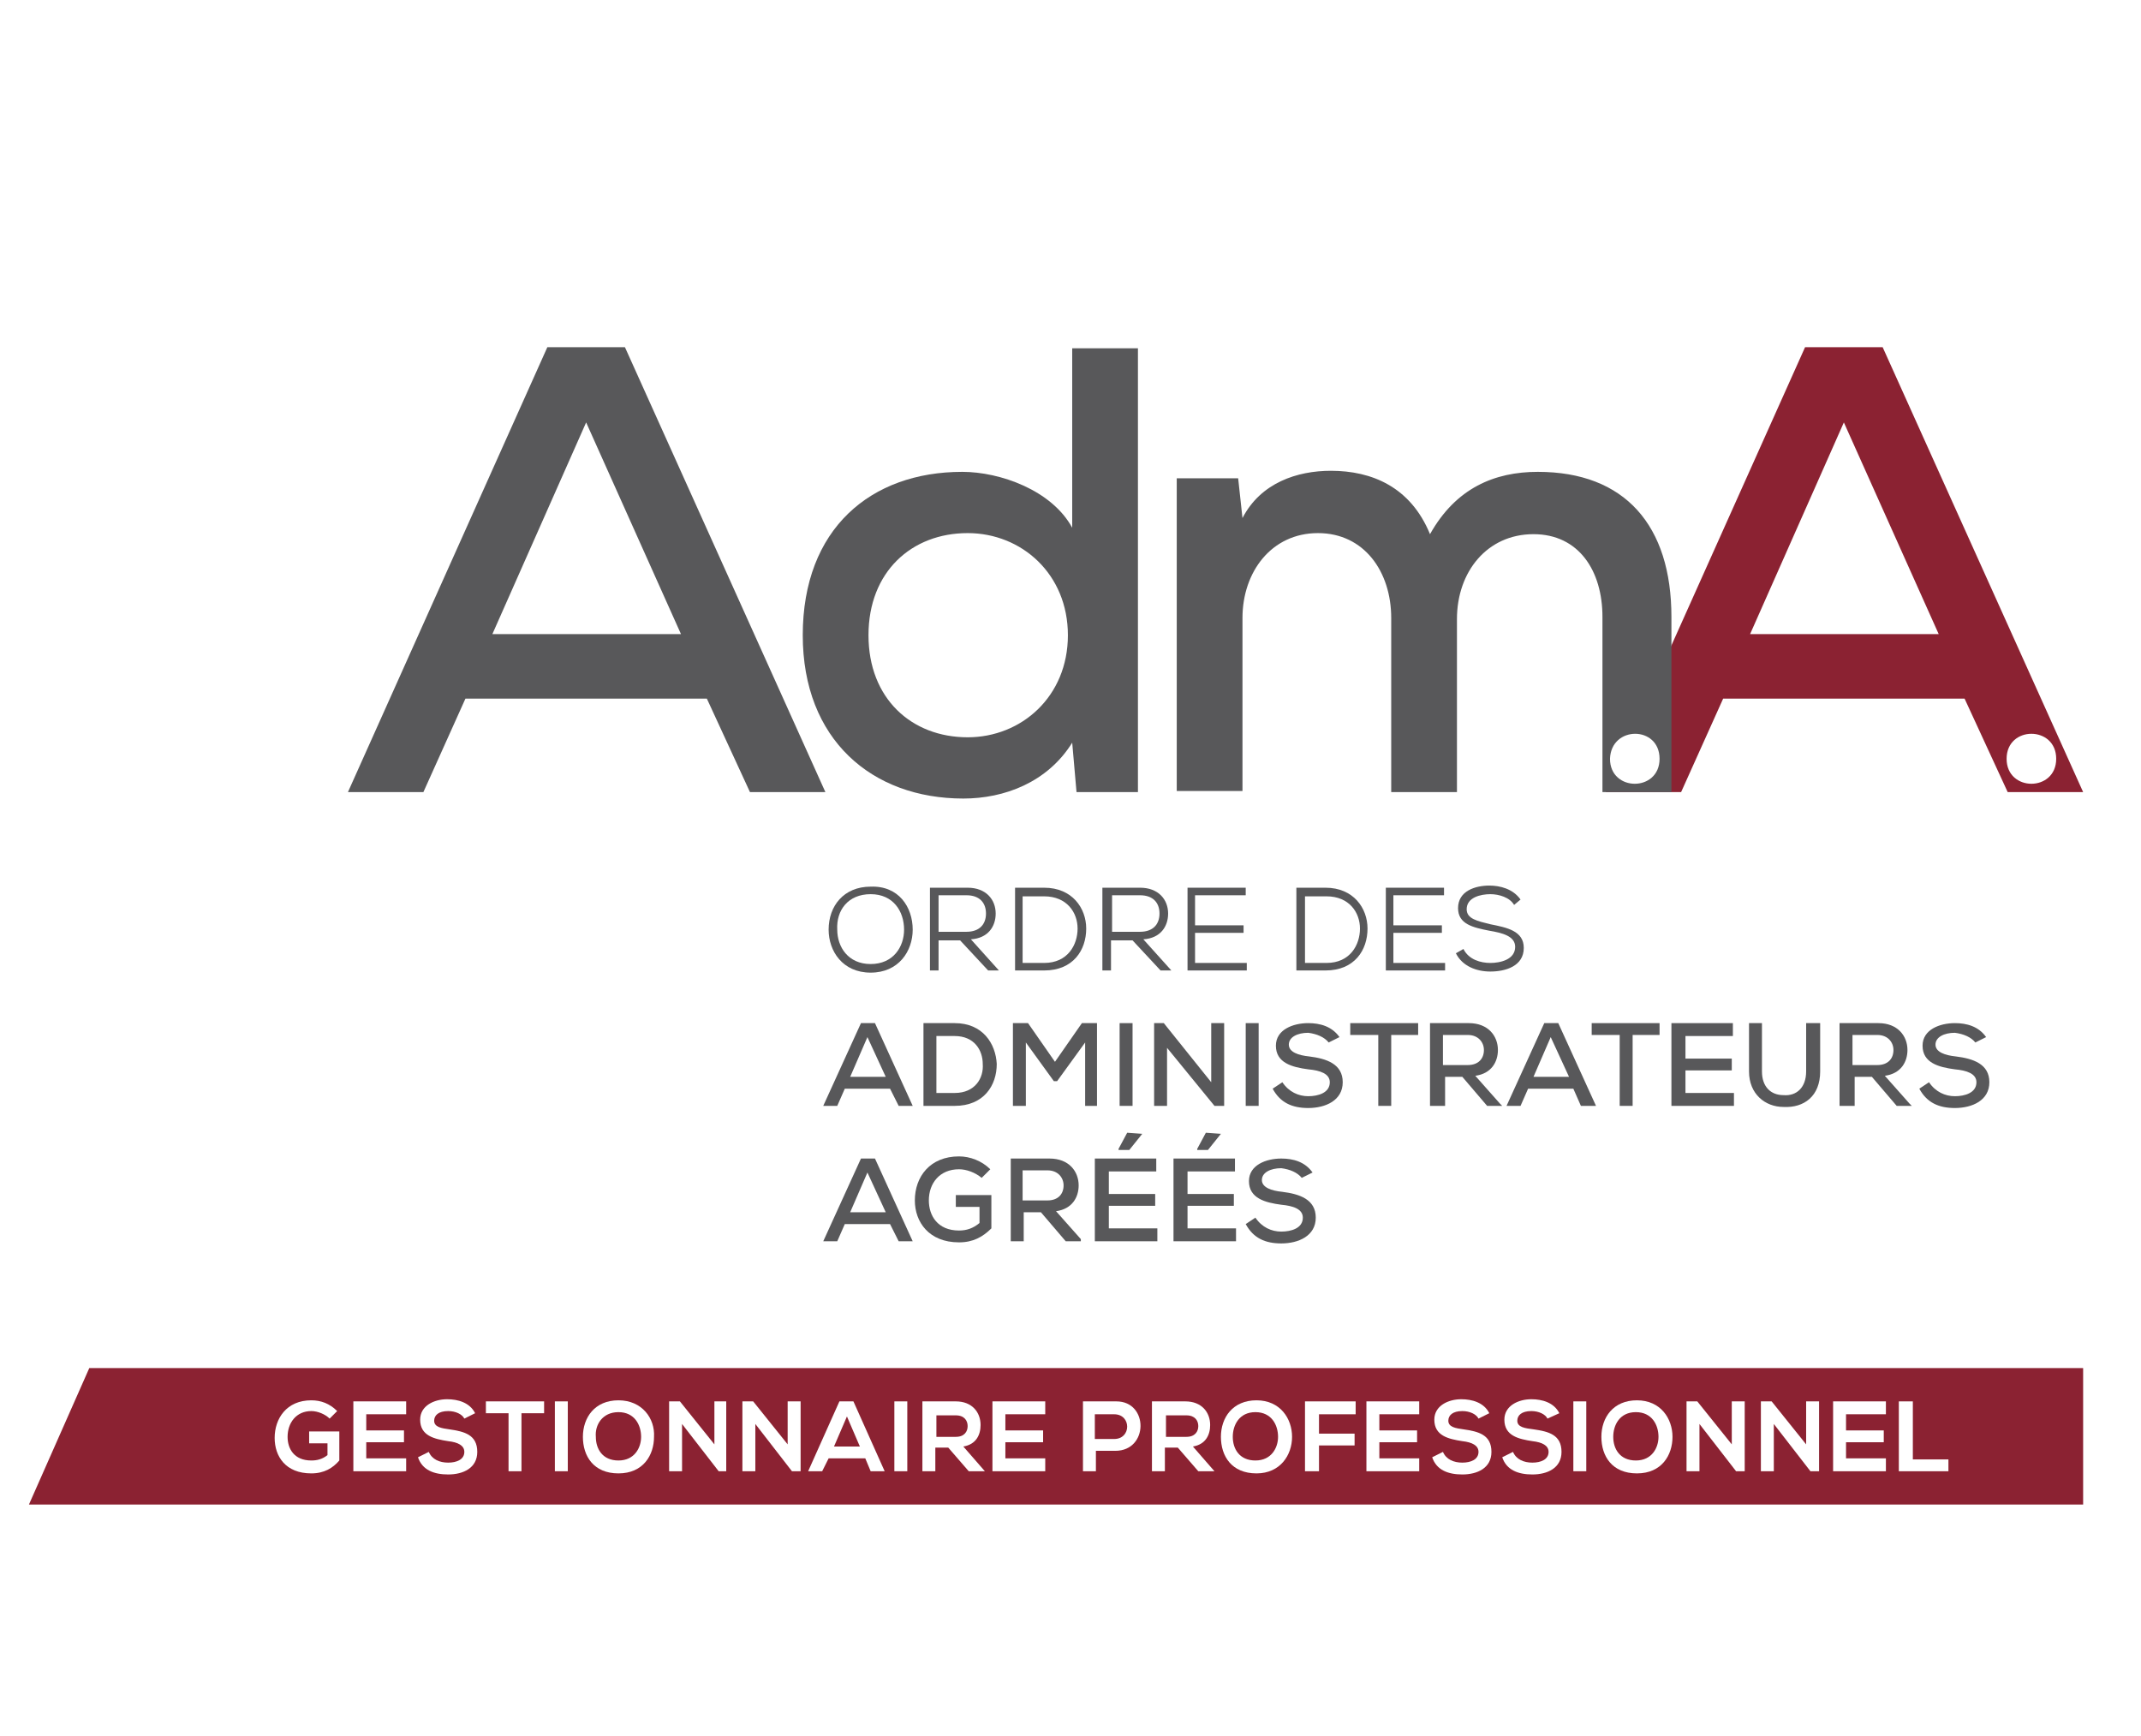 <svg width="74" height="60" viewBox="0 0 74 60" fill="none" xmlns="http://www.w3.org/2000/svg">
<rect width="74" height="60" fill="white"/>
<g clip-path="url(#clip0)">
<path d="M72 52H1L3.086 47.283H72V52Z" fill="#8B2232"/>
<path d="M11.393 49.029C11.244 48.88 10.983 48.769 10.76 48.769C10.238 48.769 9.94 49.177 9.94 49.66C9.94 50.069 10.164 50.477 10.76 50.477C10.946 50.477 11.132 50.44 11.319 50.291V49.883H10.685V49.474H11.728V50.477C11.505 50.737 11.207 50.923 10.76 50.923C9.866 50.923 9.493 50.329 9.493 49.697C9.493 49.029 9.903 48.397 10.76 48.397C11.095 48.397 11.393 48.509 11.654 48.769L11.393 49.029Z" fill="white"/>
<path d="M14.038 50.849H12.213C12.213 50.032 12.213 49.252 12.213 48.434H14.038V48.88H12.659V49.437H13.963V49.846H12.659V50.403H14.038V50.849Z" fill="white"/>
<path d="M16.049 49.029C15.975 48.88 15.751 48.769 15.491 48.769C15.155 48.769 15.006 48.917 15.006 49.103C15.006 49.326 15.267 49.363 15.528 49.4C16.049 49.474 16.496 49.586 16.496 50.18C16.496 50.737 16.012 50.96 15.491 50.96C15.006 50.96 14.597 50.812 14.447 50.366L14.82 50.18C14.932 50.44 15.193 50.551 15.491 50.551C15.789 50.551 16.049 50.44 16.049 50.18C16.049 49.957 15.826 49.846 15.491 49.809C15.006 49.734 14.522 49.623 14.522 49.066C14.522 48.583 15.006 48.36 15.453 48.36C15.826 48.36 16.235 48.472 16.422 48.843L16.049 49.029Z" fill="white"/>
<path d="M17.577 48.843H16.794V48.434C17.502 48.434 18.098 48.434 18.806 48.434V48.843H18.024V50.849H17.577V48.843V48.843Z" fill="white"/>
<path d="M19.178 50.849V48.434H19.625V50.849H19.178Z" fill="white"/>
<path d="M22.605 49.66C22.605 50.291 22.233 50.923 21.376 50.923C20.519 50.923 20.147 50.329 20.147 49.66C20.147 48.992 20.557 48.397 21.376 48.397C22.196 48.397 22.643 49.029 22.605 49.66ZM20.594 49.66C20.594 50.069 20.817 50.477 21.376 50.477C21.935 50.477 22.159 50.032 22.159 49.66C22.159 49.252 21.935 48.806 21.376 48.806C20.817 48.806 20.557 49.252 20.594 49.66Z" fill="white"/>
<path d="M24.654 48.434H25.101V50.849H24.84L23.574 49.215V50.849H23.127V48.434H23.5L24.692 49.92V48.434H24.654Z" fill="white"/>
<path d="M27.224 48.434H27.672V50.849H27.373L26.107 49.215V50.849H25.66V48.434H26.032L27.224 49.92V48.434Z" fill="white"/>
<path d="M29.907 50.403H28.64L28.417 50.849H27.932L29.013 48.434H29.497L30.577 50.849H30.093L29.907 50.403ZM29.273 48.955L28.826 49.994H29.72L29.273 48.955Z" fill="white"/>
<path d="M30.912 50.849V48.434H31.359V50.849H30.912Z" fill="white"/>
<path d="M34.041 50.849H33.483L32.775 50.032H32.328V50.849H31.881V48.434C32.253 48.434 32.663 48.434 33.036 48.434C33.594 48.434 33.892 48.806 33.892 49.252C33.892 49.586 33.743 49.92 33.296 49.994L34.041 50.849ZM32.365 48.88V49.66H33.036C33.334 49.66 33.445 49.474 33.445 49.289C33.445 49.103 33.334 48.917 33.036 48.917H32.365V48.88Z" fill="white"/>
<path d="M36.127 50.849H34.302C34.302 50.032 34.302 49.252 34.302 48.434H36.127V48.88H34.749V49.437H36.053V49.846H34.749V50.403H36.127V50.849Z" fill="white"/>
<path d="M38.549 50.143H37.878V50.849H37.431V48.434C37.804 48.434 38.176 48.434 38.586 48.434C39.704 48.434 39.704 50.143 38.549 50.143ZM37.841 49.734H38.511C39.108 49.734 39.108 48.88 38.511 48.88H37.841V49.734Z" fill="white"/>
<path d="M41.976 50.849H41.417L40.709 50.032H40.262V50.849H39.815V48.434C40.188 48.434 40.598 48.434 40.97 48.434C41.529 48.434 41.827 48.806 41.827 49.252C41.827 49.586 41.678 49.92 41.231 49.994L41.976 50.849ZM40.3 48.88V49.66H41.007C41.305 49.66 41.417 49.474 41.417 49.289C41.417 49.103 41.305 48.917 41.007 48.917H40.3V48.88Z" fill="white"/>
<path d="M44.658 49.66C44.658 50.291 44.248 50.923 43.429 50.923C42.572 50.923 42.199 50.329 42.199 49.66C42.199 48.992 42.609 48.397 43.429 48.397C44.248 48.397 44.658 49.029 44.658 49.66ZM42.609 49.66C42.609 50.069 42.833 50.477 43.391 50.477C43.95 50.477 44.174 50.032 44.174 49.66C44.174 49.252 43.95 48.806 43.391 48.806C42.833 48.806 42.609 49.252 42.609 49.66Z" fill="white"/>
<path d="M45.105 50.849V48.434H46.856V48.88H45.589V49.549H46.819V49.957H45.589V50.849H45.105Z" fill="white"/>
<path d="M49.053 50.849H47.228C47.228 50.032 47.228 49.252 47.228 48.434H49.053V48.88H47.675V49.437H48.979V49.846H47.675V50.403H49.053V50.849Z" fill="white"/>
<path d="M51.102 49.029C51.028 48.88 50.804 48.769 50.544 48.769C50.208 48.769 50.059 48.917 50.059 49.103C50.059 49.326 50.32 49.363 50.581 49.4C51.102 49.474 51.549 49.586 51.549 50.18C51.549 50.737 51.065 50.96 50.544 50.96C50.059 50.96 49.65 50.812 49.501 50.366L49.873 50.18C49.985 50.44 50.245 50.551 50.544 50.551C50.842 50.551 51.102 50.44 51.102 50.18C51.102 49.957 50.879 49.846 50.544 49.809C50.059 49.734 49.575 49.623 49.575 49.066C49.575 48.583 50.059 48.36 50.506 48.36C50.879 48.36 51.289 48.472 51.475 48.843L51.102 49.029Z" fill="white"/>
<path d="M53.486 49.029C53.412 48.88 53.188 48.769 52.928 48.769C52.592 48.769 52.443 48.917 52.443 49.103C52.443 49.326 52.704 49.363 53.002 49.4C53.524 49.474 53.971 49.586 53.971 50.18C53.971 50.737 53.486 50.96 52.965 50.96C52.481 50.96 52.071 50.812 51.922 50.366L52.294 50.18C52.406 50.44 52.667 50.551 52.965 50.551C53.263 50.551 53.524 50.44 53.524 50.18C53.524 49.957 53.3 49.846 52.965 49.809C52.481 49.734 51.996 49.623 51.996 49.066C51.996 48.583 52.481 48.36 52.928 48.36C53.3 48.36 53.71 48.472 53.896 48.843L53.486 49.029Z" fill="white"/>
<path d="M54.38 50.849V48.434H54.827V50.849H54.38Z" fill="white"/>
<path d="M57.807 49.66C57.807 50.291 57.435 50.923 56.578 50.923C55.721 50.923 55.349 50.329 55.349 49.66C55.349 48.992 55.759 48.397 56.578 48.397C57.398 48.397 57.807 49.029 57.807 49.66ZM55.759 49.66C55.759 50.069 55.982 50.477 56.541 50.477C57.1 50.477 57.323 50.032 57.323 49.66C57.323 49.252 57.1 48.806 56.541 48.806C55.982 48.806 55.759 49.252 55.759 49.66Z" fill="white"/>
<path d="M59.856 48.434H60.303V50.849H60.005L58.739 49.215V50.849H58.292V48.434H58.664L59.856 49.92V48.434V48.434Z" fill="white"/>
<path d="M62.426 48.434H62.873V50.849H62.575L61.309 49.215V50.849H60.862V48.434H61.234L62.426 49.92V48.434V48.434Z" fill="white"/>
<path d="M65.183 50.849H63.358C63.358 50.032 63.358 49.252 63.358 48.434H65.183V48.88H63.805V49.437H65.109V49.846H63.805V50.403H65.183V50.849Z" fill="white"/>
<path d="M66.114 48.434V50.44H67.344V50.849H65.63V48.434H66.114Z" fill="white"/>
<path d="M31.546 32.13C31.546 32.873 31.061 33.616 30.093 33.616C29.124 33.616 28.64 32.873 28.64 32.13C28.64 31.313 29.162 30.644 30.093 30.644C31.061 30.607 31.546 31.35 31.546 32.13ZM30.093 33.319C30.875 33.319 31.248 32.724 31.248 32.13C31.248 31.499 30.875 30.904 30.093 30.904C29.311 30.904 28.901 31.462 28.938 32.13C28.938 32.724 29.311 33.319 30.093 33.319Z" fill="#58585A"/>
<path d="M34.526 33.541H34.153L33.185 32.501H32.44V33.541H32.142V30.681H33.445C34.079 30.681 34.414 31.09 34.414 31.573C34.414 32.019 34.153 32.427 33.557 32.464L34.526 33.541ZM32.44 30.942V32.204H33.408C33.855 32.204 34.079 31.944 34.079 31.573C34.079 31.201 33.855 30.942 33.408 30.942H32.44V30.942Z" fill="#58585A"/>
<path d="M36.09 30.681C37.059 30.681 37.543 31.387 37.543 32.093C37.543 32.836 37.096 33.541 36.09 33.541H35.084V30.681H36.09V30.681ZM35.345 33.281H36.09C36.91 33.281 37.245 32.65 37.245 32.093C37.245 31.536 36.873 30.979 36.09 30.979H35.345V33.281Z" fill="#58585A"/>
<path d="M40.486 33.541H40.113L39.145 32.501H38.4V33.541H38.102V30.681H39.406C40.039 30.681 40.374 31.09 40.374 31.573C40.374 32.019 40.113 32.427 39.517 32.464L40.486 33.541ZM38.437 30.942V32.204H39.406C39.853 32.204 40.076 31.944 40.076 31.573C40.076 31.201 39.853 30.942 39.406 30.942H38.437V30.942Z" fill="#58585A"/>
<path d="M43.093 33.541H41.045V30.681H43.056V30.942H41.305V31.981H42.982V32.241H41.305V33.281H43.093V33.541Z" fill="#58585A"/>
<path d="M45.813 30.681C46.781 30.681 47.266 31.387 47.266 32.093C47.266 32.836 46.819 33.541 45.813 33.541H44.807V30.681H45.813V30.681ZM45.105 33.281H45.85C46.669 33.281 47.005 32.65 47.005 32.093C47.005 31.536 46.632 30.979 45.85 30.979H45.105V33.281Z" fill="#58585A"/>
<path d="M49.947 33.541H47.899V30.681H49.91V30.942H48.16V31.981H49.836V32.241H48.16V33.281H49.947V33.541V33.541Z" fill="#58585A"/>
<path d="M52.332 31.276C52.183 31.016 51.81 30.904 51.512 30.904C51.177 30.904 50.693 31.016 50.693 31.424C50.693 31.759 51.065 31.833 51.512 31.944C52.071 32.056 52.667 32.167 52.667 32.761C52.667 33.393 52.034 33.578 51.512 33.578C51.028 33.578 50.544 33.393 50.32 32.947L50.581 32.798C50.767 33.17 51.177 33.281 51.512 33.281C51.847 33.281 52.369 33.17 52.369 32.724C52.369 32.353 51.922 32.241 51.475 32.167C50.916 32.056 50.395 31.944 50.395 31.387C50.395 30.793 50.991 30.607 51.475 30.607C51.847 30.607 52.294 30.719 52.555 31.09L52.332 31.276Z" fill="#58585A"/>
<path d="M30.763 37.627H29.199L28.938 38.221H28.454L29.758 35.361H30.242L31.546 38.221H31.061L30.763 37.627ZM29.981 35.844L29.385 37.218H30.614L29.981 35.844Z" fill="#58585A"/>
<path d="M32.998 35.361C33.967 35.361 34.414 36.067 34.451 36.773C34.451 37.515 34.004 38.221 32.998 38.221H31.918V35.361H32.998V35.361ZM32.365 37.775H32.998C33.706 37.775 34.004 37.255 33.967 36.773C33.967 36.29 33.669 35.807 32.998 35.807H32.365V37.775Z" fill="#58585A"/>
<path d="M37.506 36.03L36.537 37.367H36.425L35.457 36.03V38.221H35.01V35.361H35.532L36.463 36.698L37.394 35.361H37.916V38.221H37.506V36.03Z" fill="#58585A"/>
<path d="M38.698 38.221V35.361H39.145V38.221H38.698Z" fill="#58585A"/>
<path d="M41.864 37.404V35.361H42.311V38.221H41.976L40.337 36.215V38.221H39.89V35.361H40.225L41.864 37.404Z" fill="#58585A"/>
<path d="M43.056 38.221V35.361H43.503V38.221H43.056Z" fill="#58585A"/>
<path d="M45.924 36.03C45.775 35.844 45.515 35.733 45.217 35.695C44.844 35.695 44.546 35.844 44.546 36.104C44.546 36.364 44.881 36.475 45.254 36.513C45.85 36.587 46.409 36.773 46.409 37.404C46.409 38.035 45.813 38.295 45.217 38.295C44.658 38.295 44.248 38.109 43.987 37.627L44.323 37.404C44.546 37.738 44.881 37.887 45.217 37.887C45.552 37.887 45.962 37.775 45.962 37.404C45.962 37.107 45.626 36.995 45.217 36.958C44.658 36.884 44.099 36.735 44.099 36.141C44.099 35.584 44.695 35.361 45.217 35.361C45.626 35.361 46.036 35.473 46.297 35.844L45.924 36.03Z" fill="#58585A"/>
<path d="M47.601 35.77H46.669V35.361H49.016V35.77H48.085V38.221H47.638V35.77H47.601Z" fill="#58585A"/>
<path d="M51.922 38.221H51.4L50.544 37.218H49.947V38.221H49.426V35.361C49.873 35.361 50.32 35.361 50.767 35.361C51.438 35.361 51.773 35.807 51.773 36.29C51.773 36.698 51.549 37.107 50.991 37.181L51.847 38.147L51.922 38.221ZM49.873 35.77V36.81H50.73C51.102 36.81 51.289 36.587 51.289 36.29C51.289 36.03 51.102 35.77 50.73 35.77H49.873V35.77Z" fill="#58585A"/>
<path d="M54.38 37.627H52.816L52.555 38.221H52.071L53.375 35.361H53.859L55.163 38.221H54.641L54.38 37.627ZM53.598 35.844L53.002 37.218H54.231L53.598 35.844Z" fill="#58585A"/>
<path d="M55.945 35.77H55.014V35.361H57.36V35.77H56.429V38.221H55.982V35.77H55.945Z" fill="#58585A"/>
<path d="M59.894 38.221H57.77V35.361H59.894V35.807H58.255V36.587H59.856V36.995H58.255V37.775H59.931V38.221H59.894Z" fill="#58585A"/>
<path d="M62.911 35.361V37.032C62.911 37.887 62.352 38.295 61.644 38.258C61.011 38.258 60.452 37.812 60.452 37.032V35.361H60.899V37.032C60.899 37.552 61.197 37.85 61.644 37.85C62.091 37.887 62.426 37.59 62.426 37.032V35.361H62.911V35.361Z" fill="#58585A"/>
<path d="M66.077 38.221H65.556L64.699 37.218H64.103V38.221H63.581V35.361C64.028 35.361 64.475 35.361 64.922 35.361C65.593 35.361 65.928 35.807 65.928 36.29C65.928 36.698 65.705 37.107 65.146 37.181L66.003 38.147L66.077 38.221ZM64.028 35.77V36.81H64.885C65.258 36.81 65.444 36.587 65.444 36.29C65.444 36.03 65.258 35.77 64.885 35.77H64.028V35.77Z" fill="#58585A"/>
<path d="M68.275 36.03C68.126 35.844 67.865 35.733 67.567 35.695C67.195 35.695 66.897 35.844 66.897 36.104C66.897 36.364 67.232 36.475 67.604 36.513C68.2 36.587 68.759 36.773 68.759 37.404C68.759 38.035 68.163 38.295 67.567 38.295C67.008 38.295 66.599 38.109 66.338 37.627L66.673 37.404C66.897 37.738 67.232 37.887 67.567 37.887C67.902 37.887 68.312 37.775 68.312 37.404C68.312 37.107 67.977 36.995 67.567 36.958C67.008 36.884 66.45 36.735 66.45 36.141C66.45 35.584 67.046 35.361 67.567 35.361C67.977 35.361 68.387 35.473 68.647 35.844L68.275 36.03Z" fill="#58585A"/>
<path d="M30.763 42.306H29.199L28.938 42.901H28.454L29.758 40.041H30.242L31.546 42.901H31.061L30.763 42.306ZM29.981 40.524L29.385 41.898H30.614L29.981 40.524Z" fill="#58585A"/>
<path d="M33.93 40.709C33.706 40.524 33.408 40.412 33.147 40.412C32.477 40.412 32.104 40.895 32.104 41.489C32.104 42.009 32.402 42.529 33.147 42.529C33.408 42.529 33.632 42.455 33.855 42.269V41.712H33.036V41.304H34.265V42.455C33.967 42.752 33.632 42.938 33.147 42.938C32.104 42.938 31.62 42.232 31.62 41.489C31.62 40.672 32.142 39.967 33.147 39.967C33.52 39.967 33.93 40.115 34.228 40.412L33.93 40.709Z" fill="#58585A"/>
<path d="M37.357 42.901H36.835L35.978 41.898H35.383V42.901H34.935V40.041C35.383 40.041 35.83 40.041 36.276 40.041C36.947 40.041 37.282 40.486 37.282 40.969C37.282 41.378 37.059 41.786 36.5 41.861L37.357 42.826V42.901ZM35.345 40.449V41.489H36.202C36.575 41.489 36.761 41.267 36.761 40.969C36.761 40.709 36.575 40.449 36.202 40.449H35.345V40.449Z" fill="#58585A"/>
<path d="M39.964 42.901H37.841V40.041H39.964V40.486H38.325V41.267H39.927V41.675H38.325V42.455H40.002V42.901H39.964ZM39.48 39.187L39.033 39.744H38.661V39.707L38.959 39.15L39.48 39.187Z" fill="#58585A"/>
<path d="M42.684 42.901H40.56V40.041H42.684V40.486H41.045V41.267H42.646V41.675H41.045V42.455H42.721V42.901H42.684ZM42.199 39.187L41.752 39.744H41.38V39.707L41.678 39.15L42.199 39.187Z" fill="#58585A"/>
<path d="M44.993 40.709C44.844 40.524 44.583 40.412 44.285 40.375C43.913 40.375 43.615 40.524 43.615 40.784C43.615 41.044 43.95 41.155 44.323 41.192C44.919 41.267 45.477 41.452 45.477 42.084C45.477 42.715 44.881 42.975 44.285 42.975C43.727 42.975 43.317 42.789 43.056 42.306L43.391 42.084C43.615 42.418 43.95 42.566 44.285 42.566C44.621 42.566 45.03 42.455 45.03 42.084C45.03 41.786 44.695 41.675 44.285 41.638C43.727 41.564 43.168 41.415 43.168 40.821C43.168 40.264 43.764 40.041 44.285 40.041C44.695 40.041 45.105 40.152 45.366 40.524L44.993 40.709Z" fill="#58585A"/>
<path d="M67.902 24.145H59.558L58.105 27.376H55.498L62.389 12H65.071L72 27.376H69.392L67.902 24.145ZM63.73 14.6L60.489 21.916H67.008L63.73 14.6Z" fill="#8B2232"/>
<path d="M24.431 24.145H16.087L14.634 27.376H12.026L18.918 12H21.6L28.528 27.376H25.921L24.431 24.145ZM20.259 14.6L17.018 21.916H23.537L20.259 14.6Z" fill="#58585A"/>
<path d="M39.331 12.037V27.376H37.208L37.059 25.668C36.202 27.042 34.712 27.599 33.296 27.599C30.13 27.599 27.746 25.556 27.746 21.954C27.746 18.277 30.093 16.308 33.259 16.308C34.563 16.308 36.351 16.94 37.059 18.24V12.037H39.331ZM30.018 21.954C30.018 24.145 31.508 25.482 33.445 25.482C35.308 25.482 36.91 24.071 36.91 21.954C36.91 19.837 35.308 18.425 33.445 18.425C31.508 18.425 30.018 19.762 30.018 21.954Z" fill="#58585A"/>
<path d="M48.085 27.376V21.359C48.085 19.762 47.154 18.425 45.552 18.425C43.95 18.425 42.944 19.762 42.944 21.359V27.339H40.672V16.531H42.795L42.944 17.905C43.578 16.68 44.844 16.271 45.999 16.271C47.414 16.271 48.755 16.828 49.426 18.462C50.32 16.865 51.661 16.308 53.151 16.308C56.168 16.308 57.77 18.165 57.77 21.322V27.376H55.386V21.322C55.386 19.725 54.567 18.462 53.002 18.462C51.4 18.462 50.357 19.762 50.357 21.396V27.376H48.085V27.376Z" fill="#58585A"/>
<path d="M57.36 26.225C57.36 27.376 55.647 27.376 55.647 26.225C55.684 25.073 57.36 25.073 57.36 26.225Z" fill="white"/>
<path d="M71.069 26.225C71.069 27.376 69.355 27.376 69.355 26.225C69.355 25.073 71.069 25.073 71.069 26.225Z" fill="white"/>
</g>
<defs>
<clipPath id="clip0">
<rect width="71" height="40" fill="white" transform="translate(1 12)"/>
</clipPath>
</defs>
</svg>
